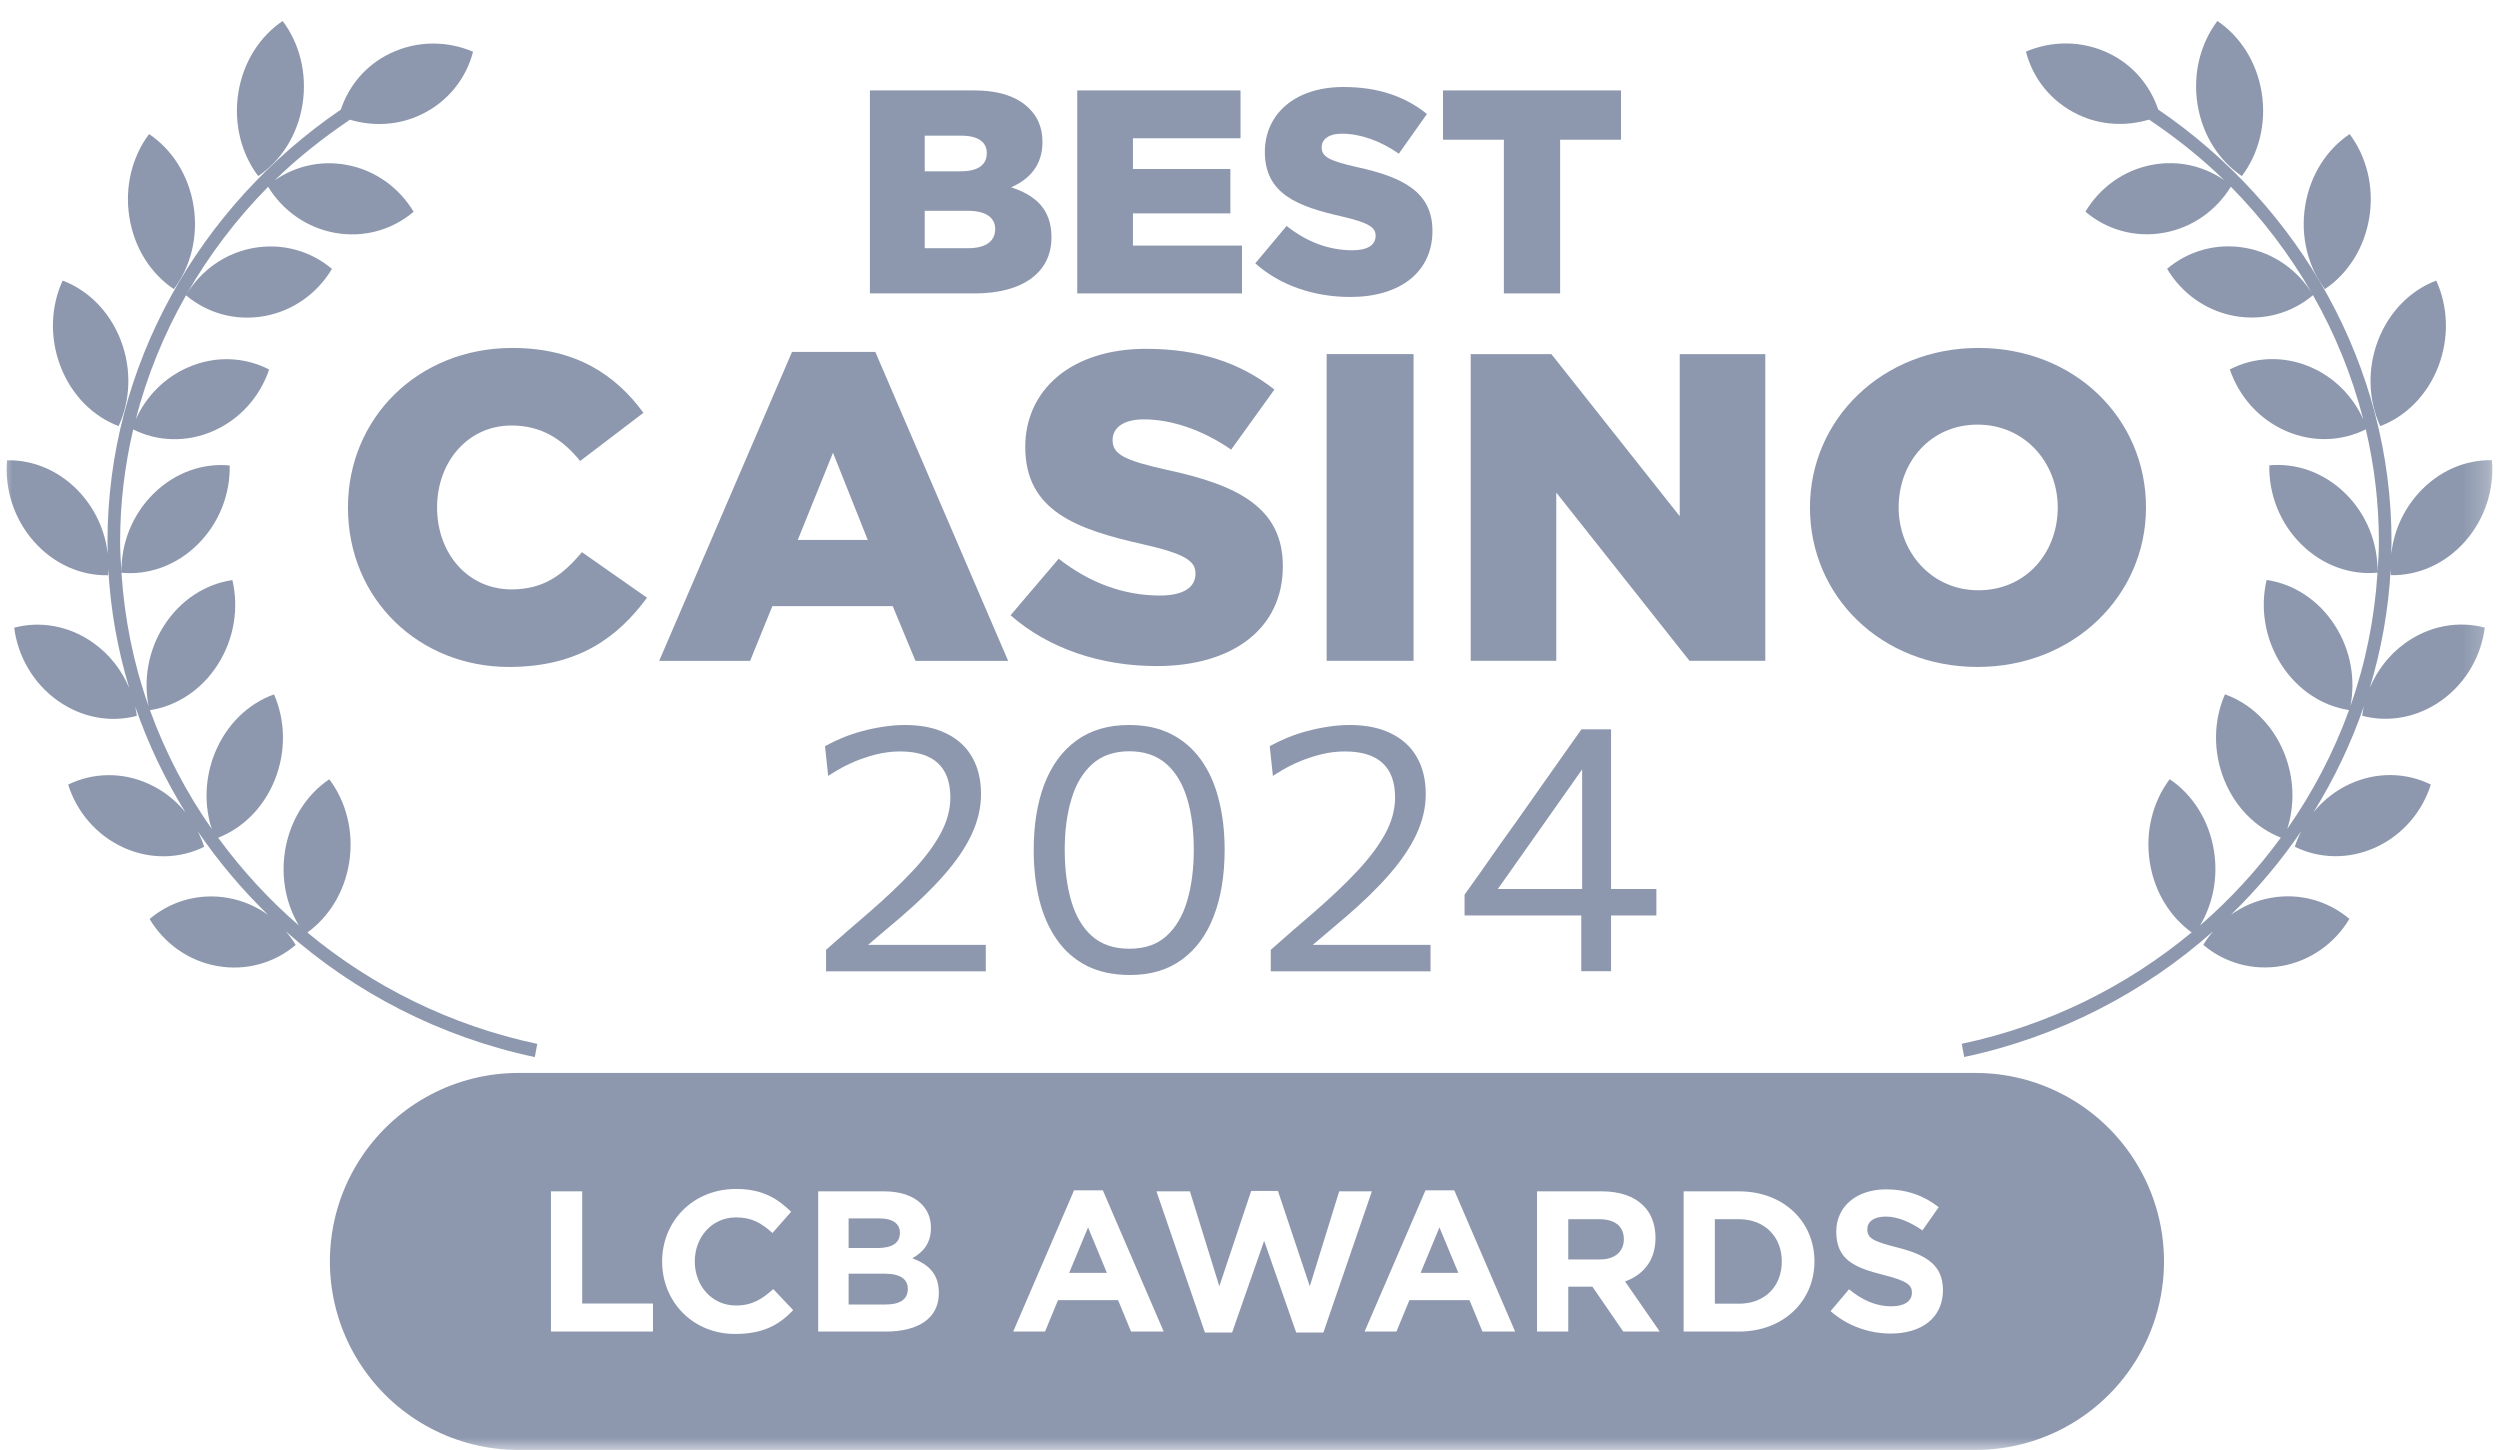 <svg width="100" height="58" viewBox="0 0 100 58" fill="none" xmlns="http://www.w3.org/2000/svg">
<g clip-path="url(#clip0_358_20985)">
<mask id="mask0_358_20985" style="mask-type:luminance" maskUnits="userSpaceOnUse" x="0" y="0" width="100" height="58">
<path d="M99.76 0H0V58H99.76V0Z" fill="white"/>
</mask>
<g mask="url(#mask0_358_20985)">
<path fill-rule="evenodd" clip-rule="evenodd" d="M79.02 42.918C81.509 42.918 83.837 44.146 85.243 46.2C87 48.767 87 52.151 85.242 54.718C83.837 56.771 81.509 57.998 79.021 57.998H20.735C18.247 57.998 15.919 56.771 14.514 54.718C12.756 52.151 12.756 48.767 14.513 46.2C15.919 44.146 18.247 42.918 20.736 42.918H79.02ZM29.398 53.358C30.493 53.358 31.142 53.022 31.727 52.405L30.931 51.563C30.485 51.964 30.087 52.22 29.439 52.22C28.465 52.22 27.791 51.419 27.791 50.458C27.791 49.481 28.481 48.696 29.439 48.696C30.087 48.696 30.461 48.928 30.899 49.32L31.645 48.471C31.118 47.959 30.518 47.558 29.447 47.558C27.702 47.558 26.485 48.864 26.485 50.458C26.485 52.084 27.727 53.358 29.398 53.358ZM22.038 53.262H26.119V52.14H23.288V47.654H22.038V53.262ZM35.429 53.262H32.727V47.654H35.364C36.013 47.654 36.524 47.83 36.849 48.151C37.108 48.407 37.238 48.72 37.238 49.12C37.238 49.753 36.897 50.105 36.492 50.33C37.149 50.578 37.554 50.955 37.554 51.724C37.554 52.749 36.711 53.262 35.429 53.262ZM33.944 48.736V49.921H35.096C35.648 49.921 35.997 49.745 35.997 49.312C35.997 48.944 35.705 48.736 35.177 48.736H33.944ZM33.944 50.947V52.18H35.429C35.98 52.18 36.313 51.988 36.313 51.555C36.313 51.179 36.029 50.947 35.388 50.947H33.944ZM40.528 53.262H41.802L42.321 52.004H44.723L45.242 53.262H46.548L44.114 47.614H42.962L40.528 53.262ZM42.767 50.914L43.522 49.096L44.276 50.914H42.767ZM49.284 53.302H48.197L46.258 47.654H47.597L48.773 51.451L50.047 47.638H51.118L52.392 51.451L53.568 47.654H54.875L52.935 53.302H51.848L50.566 49.633L49.284 53.302ZM54.584 53.262H55.858L56.377 52.004H58.779L59.298 53.262H60.605L58.171 47.614H57.019L54.584 53.262ZM56.824 50.914L57.578 49.096L58.333 50.914H56.824ZM62.731 53.262H61.481V47.654H64.078C64.8 47.654 65.36 47.854 65.733 48.223C66.049 48.535 66.22 48.976 66.22 49.521C66.22 50.426 65.725 50.995 65.003 51.259L66.39 53.262H64.93L63.696 51.467H62.731V53.262ZM62.731 48.768V50.378H63.997C64.605 50.378 64.954 50.057 64.954 49.569C64.954 49.04 64.581 48.768 63.972 48.768H62.731ZM67.345 53.262H69.56C71.345 53.262 72.578 52.036 72.578 50.458C72.578 48.864 71.345 47.654 69.56 47.654H67.345V53.262ZM68.594 48.768H69.56C70.582 48.768 71.272 49.465 71.272 50.458C71.272 51.467 70.582 52.148 69.56 52.148H68.594V48.768ZM77.718 51.604C77.718 52.717 76.858 53.342 75.633 53.342C74.773 53.342 73.904 53.046 73.223 52.445L73.961 51.572C74.472 51.988 75.008 52.252 75.657 52.252C76.168 52.252 76.477 52.052 76.477 51.708C76.477 51.395 76.282 51.235 75.332 50.995C74.189 50.706 73.45 50.394 73.45 49.264C73.45 48.247 74.278 47.574 75.438 47.574C76.266 47.574 76.972 47.83 77.547 48.287L76.898 49.216C76.395 48.872 75.9 48.663 75.422 48.663C74.943 48.663 74.692 48.88 74.692 49.168C74.692 49.537 74.935 49.657 75.917 49.905C77.069 50.202 77.718 50.61 77.718 51.604Z" fill="#8D98AE"/>
<path d="M12.101 4.17C12.297 2.925 11.973 1.724 11.306 0.84C10.405 1.445 9.73 2.469 9.533 3.714C9.337 4.958 9.661 6.16 10.328 7.043C11.23 6.438 11.904 5.415 12.101 4.17Z" fill="#8D98AE"/>
<path d="M6.954 11.565C7.619 10.68 7.941 9.478 7.742 8.234C7.542 6.989 6.866 5.967 5.963 5.363C5.297 6.25 4.977 7.451 5.176 8.696C5.374 9.94 6.05 10.961 6.954 11.565Z" fill="#8D98AE"/>
<path d="M4.745 17.045C5.213 16.027 5.28 14.78 4.831 13.612C4.381 12.443 3.511 11.602 2.506 11.223C2.038 12.241 1.971 13.488 2.421 14.656C2.87 15.825 3.74 16.666 4.745 17.045Z" fill="#8D98AE"/>
<path d="M21.491 41.756C18.013 41.018 14.882 39.448 12.294 37.3C13.144 36.688 13.778 35.698 13.967 34.501C14.163 33.255 13.839 32.054 13.172 31.171C12.27 31.776 11.596 32.8 11.4 34.044C11.228 35.13 11.454 36.183 11.956 37.021C10.746 35.973 9.663 34.791 8.726 33.509C9.692 33.131 10.533 32.328 10.986 31.211C11.455 30.052 11.411 28.803 10.961 27.776C9.95 28.136 9.065 28.96 8.595 30.119C8.184 31.133 8.167 32.215 8.469 33.158C7.443 31.69 6.611 30.093 5.998 28.407C7.046 28.247 8.05 27.618 8.711 26.582C9.378 25.537 9.554 24.302 9.295 23.203C8.238 23.355 7.223 23.987 6.556 25.032C5.923 26.026 5.737 27.189 5.943 28.245C5.341 26.545 4.978 24.752 4.859 22.91C5.921 23.012 7.042 22.635 7.911 21.773C8.779 20.913 9.211 19.75 9.188 18.618C8.125 18.516 7.003 18.892 6.134 19.754C5.274 20.607 4.844 21.756 4.858 22.878C4.833 22.476 4.805 22.075 4.805 21.668C4.805 20.136 4.987 18.631 5.328 17.178C6.278 17.653 7.432 17.716 8.514 17.247C9.615 16.771 10.407 15.846 10.765 14.78C9.806 14.284 8.631 14.212 7.531 14.69C6.563 15.108 5.833 15.874 5.428 16.78C5.876 15.033 6.557 13.366 7.441 11.812C8.274 12.516 9.404 12.854 10.573 12.644C11.745 12.433 12.708 11.714 13.277 10.755C12.442 10.05 11.31 9.709 10.139 9.919C8.995 10.125 8.054 10.816 7.481 11.739C8.372 10.188 9.462 8.753 10.725 7.472C11.299 8.408 12.251 9.109 13.406 9.315C14.579 9.524 15.71 9.18 16.544 8.471C15.974 7.514 15.009 6.798 13.837 6.59C12.795 6.405 11.787 6.657 10.99 7.212C11.907 6.315 12.922 5.513 13.997 4.789C14.911 5.058 15.919 5.025 16.843 4.584C17.924 4.068 18.65 3.129 18.922 2.07C17.899 1.63 16.694 1.615 15.613 2.132C14.624 2.604 13.95 3.437 13.632 4.385C7.955 8.255 4.299 14.658 4.299 21.668C4.299 21.829 4.305 21.988 4.31 22.148C4.211 21.296 3.86 20.458 3.254 19.768C2.442 18.846 1.347 18.388 0.281 18.412C0.185 19.54 0.54 20.731 1.351 21.653C2.162 22.576 3.257 23.034 4.324 23.01C4.33 22.93 4.33 22.851 4.332 22.77C4.421 24.401 4.708 25.991 5.169 27.518C4.876 26.823 4.4 26.194 3.75 25.727C2.766 25.019 1.603 24.832 0.568 25.108C0.711 26.23 1.307 27.307 2.291 28.015C3.275 28.722 4.439 28.91 5.473 28.634C5.458 28.506 5.433 28.38 5.405 28.253C5.915 29.739 6.591 31.158 7.416 32.489C7.031 32.019 6.544 31.627 5.961 31.36C4.87 30.86 3.694 30.909 2.726 31.385C3.065 32.46 3.841 33.399 4.933 33.899C6.025 34.397 7.2 34.349 8.168 33.873C8.1 33.656 8.009 33.447 7.906 33.245C8.726 34.45 9.671 35.572 10.723 36.595C10.26 36.262 9.718 36.022 9.121 35.917C7.949 35.709 6.818 36.052 5.985 36.76C6.555 37.718 7.519 38.434 8.692 38.642C9.865 38.85 10.996 38.506 11.828 37.798C11.713 37.605 11.578 37.425 11.432 37.253C14.182 39.695 17.585 41.475 21.392 42.284L21.491 41.756Z" fill="#8D98AE"/>
<path d="M89.674 7.043C90.341 6.16 90.664 4.958 90.469 3.714C90.272 2.469 89.597 1.445 88.695 0.84C88.028 1.724 87.704 2.925 87.9 4.17C88.097 5.415 88.772 6.438 89.674 7.043Z" fill="#8D98AE"/>
<path d="M94.773 8.696C94.972 7.451 94.65 6.25 93.985 5.363C93.083 5.967 92.406 6.989 92.207 8.234C92.008 9.478 92.329 10.68 92.994 11.565C93.897 10.961 94.574 9.94 94.773 8.696Z" fill="#8D98AE"/>
<path d="M95.209 17.045C96.214 16.666 97.084 15.825 97.534 14.656C97.982 13.488 97.915 12.241 97.449 11.223C96.443 11.602 95.573 12.443 95.124 13.612C94.675 14.78 94.742 16.027 95.209 17.045Z" fill="#8D98AE"/>
<path d="M96.209 25.723C95.56 26.19 95.084 26.819 94.791 27.515C95.252 25.988 95.539 24.397 95.628 22.766C95.63 22.847 95.629 22.926 95.636 23.006C96.702 23.03 97.798 22.572 98.609 21.649C99.42 20.727 99.775 19.536 99.679 18.408C98.613 18.384 97.518 18.842 96.707 19.765C96.1 20.454 95.75 21.292 95.651 22.144C95.654 21.984 95.661 21.825 95.661 21.664C95.661 14.654 92.004 8.252 86.328 4.381C86.009 3.433 85.335 2.6 84.346 2.128C83.266 1.611 82.06 1.626 81.038 2.066C81.309 3.125 82.035 4.064 83.116 4.58C84.04 5.022 85.049 5.054 85.963 4.785C87.038 5.509 88.053 6.311 88.969 7.208C88.173 6.653 87.164 6.401 86.123 6.586C84.951 6.794 83.987 7.51 83.417 8.467C84.249 9.176 85.38 9.52 86.553 9.311C87.709 9.105 88.661 8.404 89.234 7.468C90.497 8.749 91.588 10.184 92.479 11.735C91.906 10.812 90.964 10.121 89.822 9.916C88.65 9.705 87.517 10.046 86.684 10.752C87.252 11.71 88.214 12.429 89.387 12.64C90.556 12.85 91.685 12.512 92.52 11.808C93.403 13.362 94.084 15.03 94.531 16.776C94.126 15.87 93.397 15.105 92.429 14.686C91.328 14.209 90.154 14.28 89.194 14.776C89.553 15.842 90.345 16.767 91.446 17.243C92.528 17.712 93.682 17.649 94.632 17.174C94.973 18.627 95.155 20.132 95.155 21.664C95.155 22.071 95.127 22.472 95.102 22.874C95.116 21.752 94.686 20.603 93.826 19.75C92.957 18.889 91.835 18.512 90.772 18.614C90.75 19.746 91.18 20.909 92.049 21.77C92.917 22.631 94.039 23.008 95.1 22.906C94.983 24.748 94.619 26.541 94.017 28.241C94.223 27.185 94.037 26.022 93.404 25.029C92.737 23.983 91.723 23.351 90.665 23.199C90.405 24.298 90.582 25.533 91.249 26.579C91.91 27.614 92.914 28.244 93.962 28.403C93.35 30.089 92.517 31.686 91.49 33.154C91.793 32.211 91.776 31.129 91.365 30.115C90.895 28.956 90.01 28.132 88.998 27.773C88.548 28.799 88.504 30.048 88.974 31.207C89.427 32.325 90.268 33.127 91.234 33.505C90.296 34.787 89.215 35.969 88.003 37.017C88.506 36.179 88.731 35.126 88.56 34.041C88.364 32.796 87.689 31.772 86.788 31.167C86.121 32.051 85.796 33.252 85.993 34.497C86.182 35.694 86.815 36.684 87.666 37.296C85.078 39.444 81.946 41.014 78.469 41.752L78.568 42.28C82.375 41.472 85.777 39.691 88.527 37.249C88.381 37.421 88.247 37.601 88.131 37.795C88.965 38.502 90.096 38.846 91.268 38.639C92.44 38.43 93.404 37.714 93.975 36.756C93.143 36.048 92.011 35.705 90.839 35.913C90.242 36.018 89.701 36.258 89.237 36.591C90.289 35.569 91.233 34.446 92.054 33.241C91.951 33.443 91.86 33.652 91.791 33.869C92.76 34.346 93.935 34.393 95.027 33.895C96.119 33.395 96.895 32.456 97.233 31.382C96.266 30.905 95.09 30.857 93.998 31.356C93.417 31.623 92.928 32.015 92.543 32.485C93.368 31.154 94.045 29.735 94.555 28.249C94.526 28.376 94.503 28.503 94.487 28.631C95.522 28.906 96.685 28.718 97.669 28.011C98.653 27.303 99.249 26.226 99.392 25.104C98.356 24.828 97.194 25.015 96.209 25.723Z" fill="#8D98AE"/>
<path d="M34.797 11.737H38.984C40.922 11.737 42.059 10.89 42.059 9.498C42.059 8.373 41.432 7.816 40.446 7.492C41.165 7.178 41.699 6.622 41.699 5.682C41.699 5.102 41.502 4.673 41.177 4.348C40.701 3.872 39.982 3.617 38.961 3.617H34.797V11.737ZM36.989 9.928V8.431H38.706C39.46 8.431 39.808 8.721 39.808 9.162C39.808 9.661 39.414 9.928 38.729 9.928H36.989ZM36.989 6.854V5.427H38.451C39.124 5.427 39.472 5.682 39.472 6.123C39.472 6.622 39.089 6.854 38.404 6.854H36.989Z" fill="#8D98AE"/>
<path d="M43.09 11.737H49.679V9.823H45.317V8.536H49.215V6.761H45.317V5.531H49.621V3.617H43.09V11.737Z" fill="#8D98AE"/>
<path d="M54.016 11.879C55.988 11.879 57.298 10.893 57.298 9.234C57.298 7.691 56.139 7.088 54.271 6.682C53.146 6.427 52.867 6.264 52.867 5.893C52.867 5.58 53.134 5.348 53.679 5.348C54.398 5.348 55.211 5.626 55.953 6.148L57.078 4.559C56.197 3.852 55.118 3.48 53.737 3.48C51.788 3.48 50.594 4.571 50.594 6.079C50.594 7.772 51.928 8.26 53.656 8.654C54.758 8.909 55.025 9.095 55.025 9.431C55.025 9.802 54.7 10.011 54.097 10.011C53.157 10.011 52.264 9.675 51.464 9.037L50.211 10.533C51.209 11.427 52.577 11.879 54.016 11.879Z" fill="#8D98AE"/>
<path d="M60.155 11.737H62.405V5.589H64.841V3.617H57.719V5.589H60.155V11.737Z" fill="#8D98AE"/>
<path d="M20.354 26.678C23.117 26.678 24.703 25.504 25.88 23.909L23.277 22.086C22.529 22.98 21.762 23.576 20.461 23.576C18.713 23.576 17.483 22.138 17.483 20.298C17.483 18.475 18.713 17.02 20.461 17.02C21.655 17.02 22.493 17.564 23.206 18.44L25.737 16.512C24.632 15.005 23.046 13.918 20.496 13.918C16.717 13.918 13.918 16.722 13.918 20.298C13.918 23.996 16.788 26.678 20.354 26.678Z" fill="#8D98AE"/>
<path d="M26.367 26.435H30.004L30.895 24.244H35.709L36.618 26.435H40.326L35.013 14.078H31.68L26.367 26.435ZM31.911 21.597L33.32 18.11L34.71 21.597H31.911Z" fill="#8D98AE"/>
<path d="M46.269 26.643C49.3 26.643 51.314 25.153 51.314 22.647C51.314 20.316 49.532 19.404 46.661 18.791C44.932 18.405 44.504 18.16 44.504 17.599C44.504 17.126 44.914 16.775 45.752 16.775C46.858 16.775 48.105 17.196 49.246 17.985L50.976 15.583C49.621 14.514 47.963 13.953 45.841 13.953C42.846 13.953 41.01 15.601 41.01 17.879C41.01 20.438 43.06 21.174 45.717 21.77C47.41 22.156 47.82 22.436 47.82 22.945C47.82 23.506 47.321 23.821 46.394 23.821C44.95 23.821 43.577 23.313 42.347 22.349L40.422 24.61C41.955 25.959 44.059 26.643 46.269 26.643Z" fill="#8D98AE"/>
<path d="M53.066 26.433H56.543V14.164H53.066V26.433Z" fill="#8D98AE"/>
<path d="M58.828 26.433H62.251V19.703L67.581 26.433H70.612V14.164H67.189V20.649L62.055 14.164H58.828V26.433Z" fill="#8D98AE"/>
<path d="M79.102 26.678C82.952 26.678 85.84 23.821 85.84 20.298C85.84 16.74 82.988 13.918 79.137 13.918C75.287 13.918 72.398 16.775 72.398 20.298C72.398 23.856 75.251 26.678 79.102 26.678ZM79.137 23.611C77.248 23.611 75.946 22.068 75.946 20.298C75.946 18.493 77.212 16.985 79.102 16.985C81.009 16.985 82.31 18.528 82.31 20.298C82.31 22.103 81.045 23.611 79.137 23.611Z" fill="#8D98AE"/>
<path d="M63.251 38.847C63.251 38.396 63.251 37.971 63.251 37.571C63.251 37.171 63.251 36.701 63.251 36.161L63.286 35.942V32.769C63.286 32.265 63.286 31.765 63.286 31.266C63.286 30.763 63.286 30.263 63.286 29.764L64.196 29.482C63.928 29.868 63.664 30.241 63.406 30.604C63.152 30.965 62.896 31.33 62.637 31.697L60.952 34.087C60.726 34.407 60.503 34.724 60.282 35.039C60.061 35.354 59.835 35.672 59.605 35.991L59.562 35.561H63.561H63.765C64.01 35.561 64.282 35.561 64.583 35.561C64.884 35.561 65.18 35.561 65.472 35.561C65.768 35.561 66.029 35.561 66.255 35.561V36.619C66.029 36.619 65.768 36.619 65.472 36.619C65.18 36.619 64.884 36.619 64.583 36.619C64.282 36.619 64.01 36.619 63.765 36.619H58.582V35.787C58.784 35.505 59.005 35.194 59.245 34.856C59.485 34.513 59.727 34.167 59.971 33.819C60.221 33.471 60.451 33.149 60.662 32.853L61.904 31.09C62.129 30.77 62.355 30.451 62.581 30.131C62.806 29.811 63.032 29.492 63.258 29.172H64.442C64.442 29.755 64.442 30.328 64.442 30.893C64.442 31.452 64.442 32.012 64.442 32.571V36.161C64.442 36.701 64.442 37.171 64.442 37.571C64.442 37.971 64.442 38.396 64.442 38.847H63.251Z" fill="#8D98AE"/>
<path d="M50.831 38.852V37.992C51.118 37.742 51.405 37.491 51.692 37.237C51.983 36.983 52.272 36.734 52.559 36.489C53.241 35.897 53.822 35.345 54.301 34.832C54.785 34.315 55.157 33.817 55.415 33.337C55.674 32.858 55.803 32.378 55.803 31.898C55.803 31.287 55.636 30.829 55.303 30.523C54.969 30.213 54.466 30.058 53.793 30.058C53.568 30.058 53.335 30.079 53.095 30.121C52.86 30.164 52.62 30.227 52.376 30.312C52.131 30.392 51.887 30.493 51.642 30.615C51.398 30.737 51.156 30.878 50.916 31.038L50.789 29.846C51.001 29.729 51.231 29.618 51.48 29.515C51.729 29.411 51.993 29.322 52.27 29.247C52.547 29.172 52.83 29.113 53.116 29.07C53.408 29.023 53.699 29 53.991 29C54.64 29 55.19 29.113 55.641 29.338C56.097 29.559 56.443 29.877 56.678 30.291C56.913 30.704 57.03 31.196 57.03 31.765C57.03 32.296 56.908 32.827 56.663 33.358C56.419 33.885 56.055 34.425 55.57 34.98C55.091 35.53 54.498 36.106 53.793 36.708L52.221 38.041L52.044 37.794H54.005C54.541 37.794 55.077 37.794 55.613 37.794C56.149 37.794 56.685 37.794 57.221 37.794V38.852H50.831Z" fill="#8D98AE"/>
<path d="M45.205 39C44.538 39 43.959 38.878 43.47 38.633C42.986 38.384 42.587 38.034 42.272 37.583C41.956 37.131 41.724 36.602 41.573 35.996C41.423 35.385 41.348 34.719 41.348 34C41.348 32.999 41.489 32.124 41.771 31.377C42.058 30.624 42.483 30.041 43.047 29.628C43.616 29.209 44.321 29 45.163 29C45.807 29 46.367 29.12 46.841 29.36C47.316 29.599 47.713 29.94 48.033 30.382C48.353 30.824 48.59 31.351 48.745 31.962C48.905 32.573 48.985 33.25 48.985 33.993C48.985 35.013 48.839 35.899 48.548 36.652C48.261 37.399 47.836 37.977 47.272 38.386C46.712 38.795 46.023 39 45.205 39ZM45.177 37.949C45.793 37.949 46.289 37.778 46.665 37.434C47.041 37.091 47.316 36.621 47.49 36.024C47.664 35.427 47.751 34.75 47.751 33.993C47.751 33.194 47.659 32.5 47.476 31.913C47.293 31.32 47.011 30.862 46.63 30.537C46.249 30.213 45.765 30.051 45.177 30.051C44.571 30.051 44.077 30.22 43.696 30.558C43.315 30.897 43.035 31.365 42.857 31.962C42.678 32.554 42.589 33.231 42.589 33.993C42.589 34.759 42.676 35.441 42.85 36.038C43.024 36.635 43.299 37.103 43.675 37.441C44.056 37.78 44.556 37.949 45.177 37.949Z" fill="#8D98AE"/>
<path d="M33.042 38.852V37.992C33.329 37.742 33.616 37.491 33.903 37.237C34.194 36.983 34.483 36.734 34.77 36.489C35.452 35.897 36.032 35.345 36.512 34.832C36.996 34.315 37.368 33.817 37.626 33.337C37.885 32.858 38.014 32.378 38.014 31.898C38.014 31.287 37.847 30.829 37.513 30.523C37.18 30.213 36.676 30.058 36.004 30.058C35.779 30.058 35.546 30.079 35.306 30.121C35.071 30.164 34.831 30.227 34.587 30.312C34.342 30.392 34.098 30.493 33.853 30.615C33.609 30.737 33.367 30.878 33.127 31.038L33 29.846C33.212 29.729 33.442 29.618 33.691 29.515C33.94 29.411 34.204 29.322 34.481 29.247C34.758 29.172 35.04 29.113 35.327 29.07C35.619 29.023 35.91 29 36.202 29C36.85 29 37.401 29.113 37.852 29.338C38.308 29.559 38.654 29.877 38.889 30.291C39.124 30.704 39.241 31.196 39.241 31.765C39.241 32.296 39.119 32.827 38.874 33.358C38.63 33.885 38.266 34.425 37.781 34.98C37.302 35.53 36.709 36.106 36.004 36.708L34.432 38.041L34.255 37.794H36.216C36.752 37.794 37.288 37.794 37.824 37.794C38.36 37.794 38.896 37.794 39.432 37.794V38.852H33.042Z" fill="#8D98AE"/>
</g>
</g>
<defs>
<clipPath id="clip0_358_20985">
<rect width="99.76" height="58" fill="white"/>
</clipPath>
</defs>
</svg>

